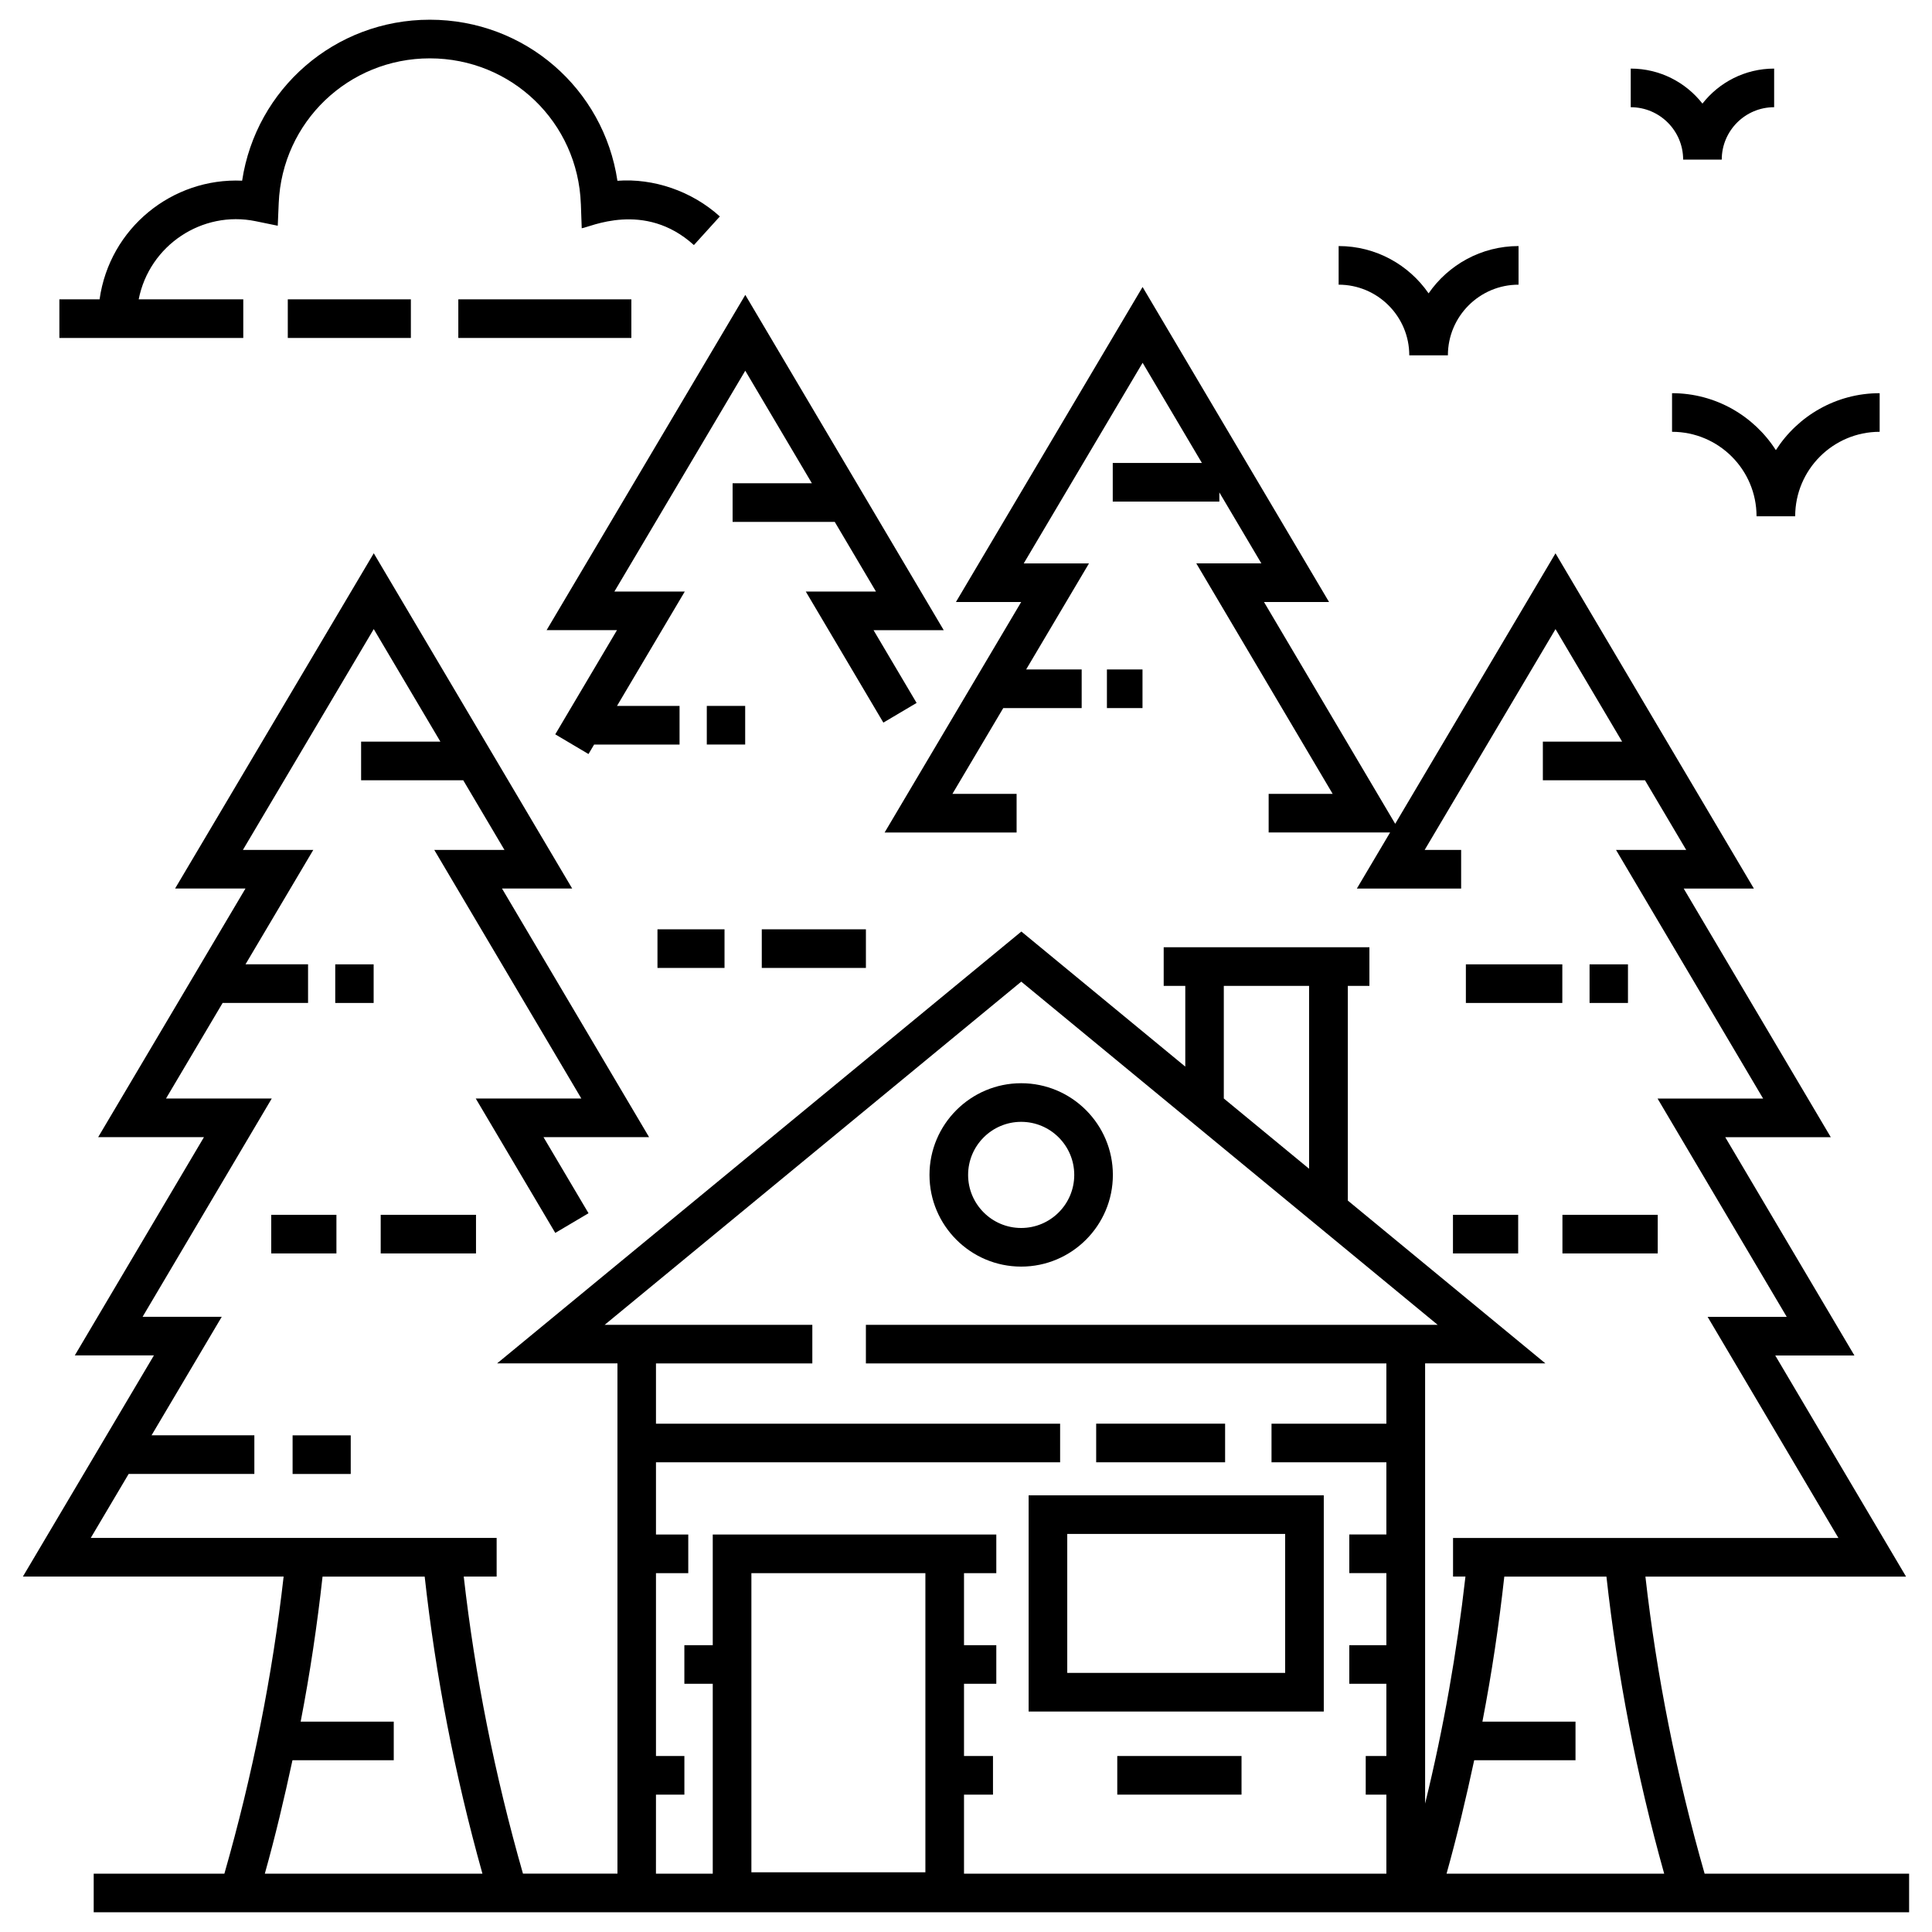 <?xml version="1.0" encoding="UTF-8"?>
<svg xmlns="http://www.w3.org/2000/svg" id="Layer_1" height="512" viewBox="0 0 98 98" width="512">
  <g>
    <path d="m67.148 75.849h-14.971v10.968h14.971zm-1.959 9.008h-11.053v-7.049h11.053z"></path>
    <path d="m55.603 72.215h6.54v1.959h-6.54z"></path>
    <path d="m56.673 89.073h6.303v1.959h-6.303z"></path>
    <path d="m51.799 64.248c2.565 0 4.651-2.087 4.651-4.651 0-2.565-2.087-4.651-4.651-4.651s-4.651 2.087-4.651 4.651c0 2.565 2.087 4.651 4.651 4.651zm0-7.343c1.485 0 2.692 1.208 2.692 2.692s-1.207 2.692-2.692 2.692-2.692-1.208-2.692-2.692 1.207-2.692 2.692-2.692z"></path>
    <path d="m11.383 95.041h-6.63v1.959h92.086v-1.959h-10.373c-1.433-5.01-2.438-10.068-3.003-15.068h13.221l-6.635-11.217h4.015l-6.552-11.073h5.354l-7.46-12.61h3.56l-10.064-17.006-8.131 13.72-6.655-11.25h3.3l-9.459-15.98-9.468 15.98h3.31l-6.927 11.691h6.695v-1.959h-3.256l2.579-4.352h3.978v-1.959h-2.817l3.188-5.38h-3.31l6.03-10.176 3.008 5.082h-4.523v1.959h5.407v-.466l2.131 3.6h-3.3l6.917 11.691h-3.247v1.959h6.16l-1.686 2.845h5.29v-1.959h-1.851l6.638-11.202 3.379 5.709h-4.021v1.959h5.181l2.091 3.534h-3.56l7.46 12.61h-5.354l6.552 11.073h-4.013l6.635 11.217h-19.548v1.959h.629c-.432 3.82-1.105 7.673-2.046 11.514v-22.328h6.102l-10.022-8.259v-10.891h1.095v-1.959h-1.095-8.245-1.095v1.959h1.095v4.096l-8.315-6.852-26.592 21.905h6.104v25.882h-4.793c-1.434-5.01-2.438-10.068-3.004-15.068h1.669v-1.959h-20.589l1.923-3.247h6.376v-1.959h-5.215l3.561-6.012h-4.015l6.552-11.073h-5.364l2.872-4.848h4.333v-1.959h-3.173l3.438-5.802h-3.57l6.637-11.202 3.38 5.709h-4.021v1.959h5.18l2.091 3.534h-3.56l7.46 12.61h-5.356l4.034 6.817 1.686-.998-2.284-3.86h5.356l-7.46-12.61h3.56l-10.065-17.006-10.078 17.006h3.57l-7.471 12.61h5.366l-6.552 11.072h4.013l-6.645 11.217h13.225c-.565 5-1.569 10.058-3.004 15.068zm63.396-5.753h5.138v-1.959h-4.722c.476-2.458.84-4.913 1.11-7.356h5.181c.554 5 1.526 10.057 2.929 15.068h-11.039c.535-1.913.989-3.832 1.402-5.753zm-12.702-39.279h4.326v9.276l-4.326-3.565zm-28.803 41.023h1.441v-1.959h-1.441v-9.276h1.638v-1.959h-1.638v-3.663h20.5v-1.959h-20.5v-3.056h7.931v-1.959c-6.479 0-7.059 0-10.533 0l21.131-17.407 21.122 17.407c-8.962 0-16.505 0-29.003 0v1.959h26.401v3.056h-5.826v1.959h5.826v3.661h-1.88v1.959h1.88v3.656h-1.88v1.959h1.88v3.663h-1.047v1.959h1.047v4.009h-21.424v-4.009h1.47v-1.959h-1.47v-3.663h1.638v-1.959h-1.638v-3.654h1.638v-1.959h-1.638-.98-11.765v5.613h-1.44v1.959h1.44v9.631h-2.881zm4.84 3.94v-15.175h8.826v15.175zm-13.643.069h-11.038c.536-1.913.989-3.832 1.402-5.753h5.138v-1.959h-4.722c.476-2.458.84-4.913 1.11-7.356h5.181c.553 5 1.525 10.057 2.929 15.068z"></path>
    <path d="m14.842 72.808h2.949v1.959h-2.949z"></path>
    <path d="m19.311 61.621h4.834v1.959h-4.834z"></path>
    <path d="m13.758 61.621h3.307v1.959h-3.307z"></path>
    <path d="m17.005 48.916h1.948v1.959h-1.948z"></path>
    <path d="m79.254 61.621h4.834v1.959h-4.834z"></path>
    <path d="m73.701 61.621h3.308v1.959h-3.308z"></path>
    <path d="m80.63 48.916h1.948v1.959h-1.948z"></path>
    <path d="m74.356 48.916h4.892v1.959h-4.892z"></path>
    <path d="m56.148 33.958h1.805v1.959h-1.805z"></path>
    <path d="m37.805 14.958-10.079 17.006h3.57l-3.131 5.285 1.686.999.285-.481h4.334v-1.959h-3.173l3.438-5.802h-3.57l6.638-11.202 3.379 5.709h-4.021v1.959h5.181l2.091 3.534h-3.56l3.935 6.648 1.686-.998-2.184-3.691h3.56z"></path>
    <path d="m35.852 35.807h1.947v1.959h-1.947z"></path>
    <path d="m38.641 47.139h5.282v1.959h-5.282z"></path>
    <path d="m33.35 47.139h3.401v1.959h-3.401z"></path>
    <path d="m89.101 26.188h1.959c0-2.363 1.922-4.285 4.285-4.285v-1.959c-2.209 0-4.155 1.154-5.265 2.89-1.111-1.736-3.056-2.89-5.266-2.89v1.959c2.363-0 4.286 1.922 4.286 4.285z"></path>
    <path d="m67.902 12.481v1.959c1.976 0 3.583 1.607 3.583 3.583h1.959c0-1.976 1.607-3.583 3.584-3.583v-1.959c-1.89 0-3.563.951-4.563 2.399-1.001-1.448-2.673-2.399-4.562-2.399z"></path>
    <path d="m87.335 8.096c0-1.466 1.192-2.658 2.658-2.658v-1.959c-1.475 0-2.792.696-3.637 1.776-.846-1.081-2.162-1.776-3.638-1.776v1.959c1.466 0 2.659 1.192 2.659 2.658h1.959z"></path>
    <path d="m29.464 10.343.044 1.235c.375-.037 3.183-1.422 5.69.853l1.316-1.451c-1.422-1.291-3.374-1.948-5.195-1.81-.697-4.661-4.684-8.17-9.518-8.17-4.819 0-8.814 3.51-9.519 8.165-3.538-.158-6.722 2.399-7.231 6.019h-2.039v1.959h9.328v-1.959h-5.305c.542-2.748 3.227-4.519 5.927-3.965l1.127.231.049-1.149c.174-4.117 3.541-7.341 7.663-7.341 4.148 0 7.514 3.243 7.662 7.384z"></path>
    <path d="m23.248 15.184h8.777v1.959h-8.777z"></path>
    <path d="m14.598 15.184h6.243v1.959h-6.243z"></path>
  </g>
</svg>
